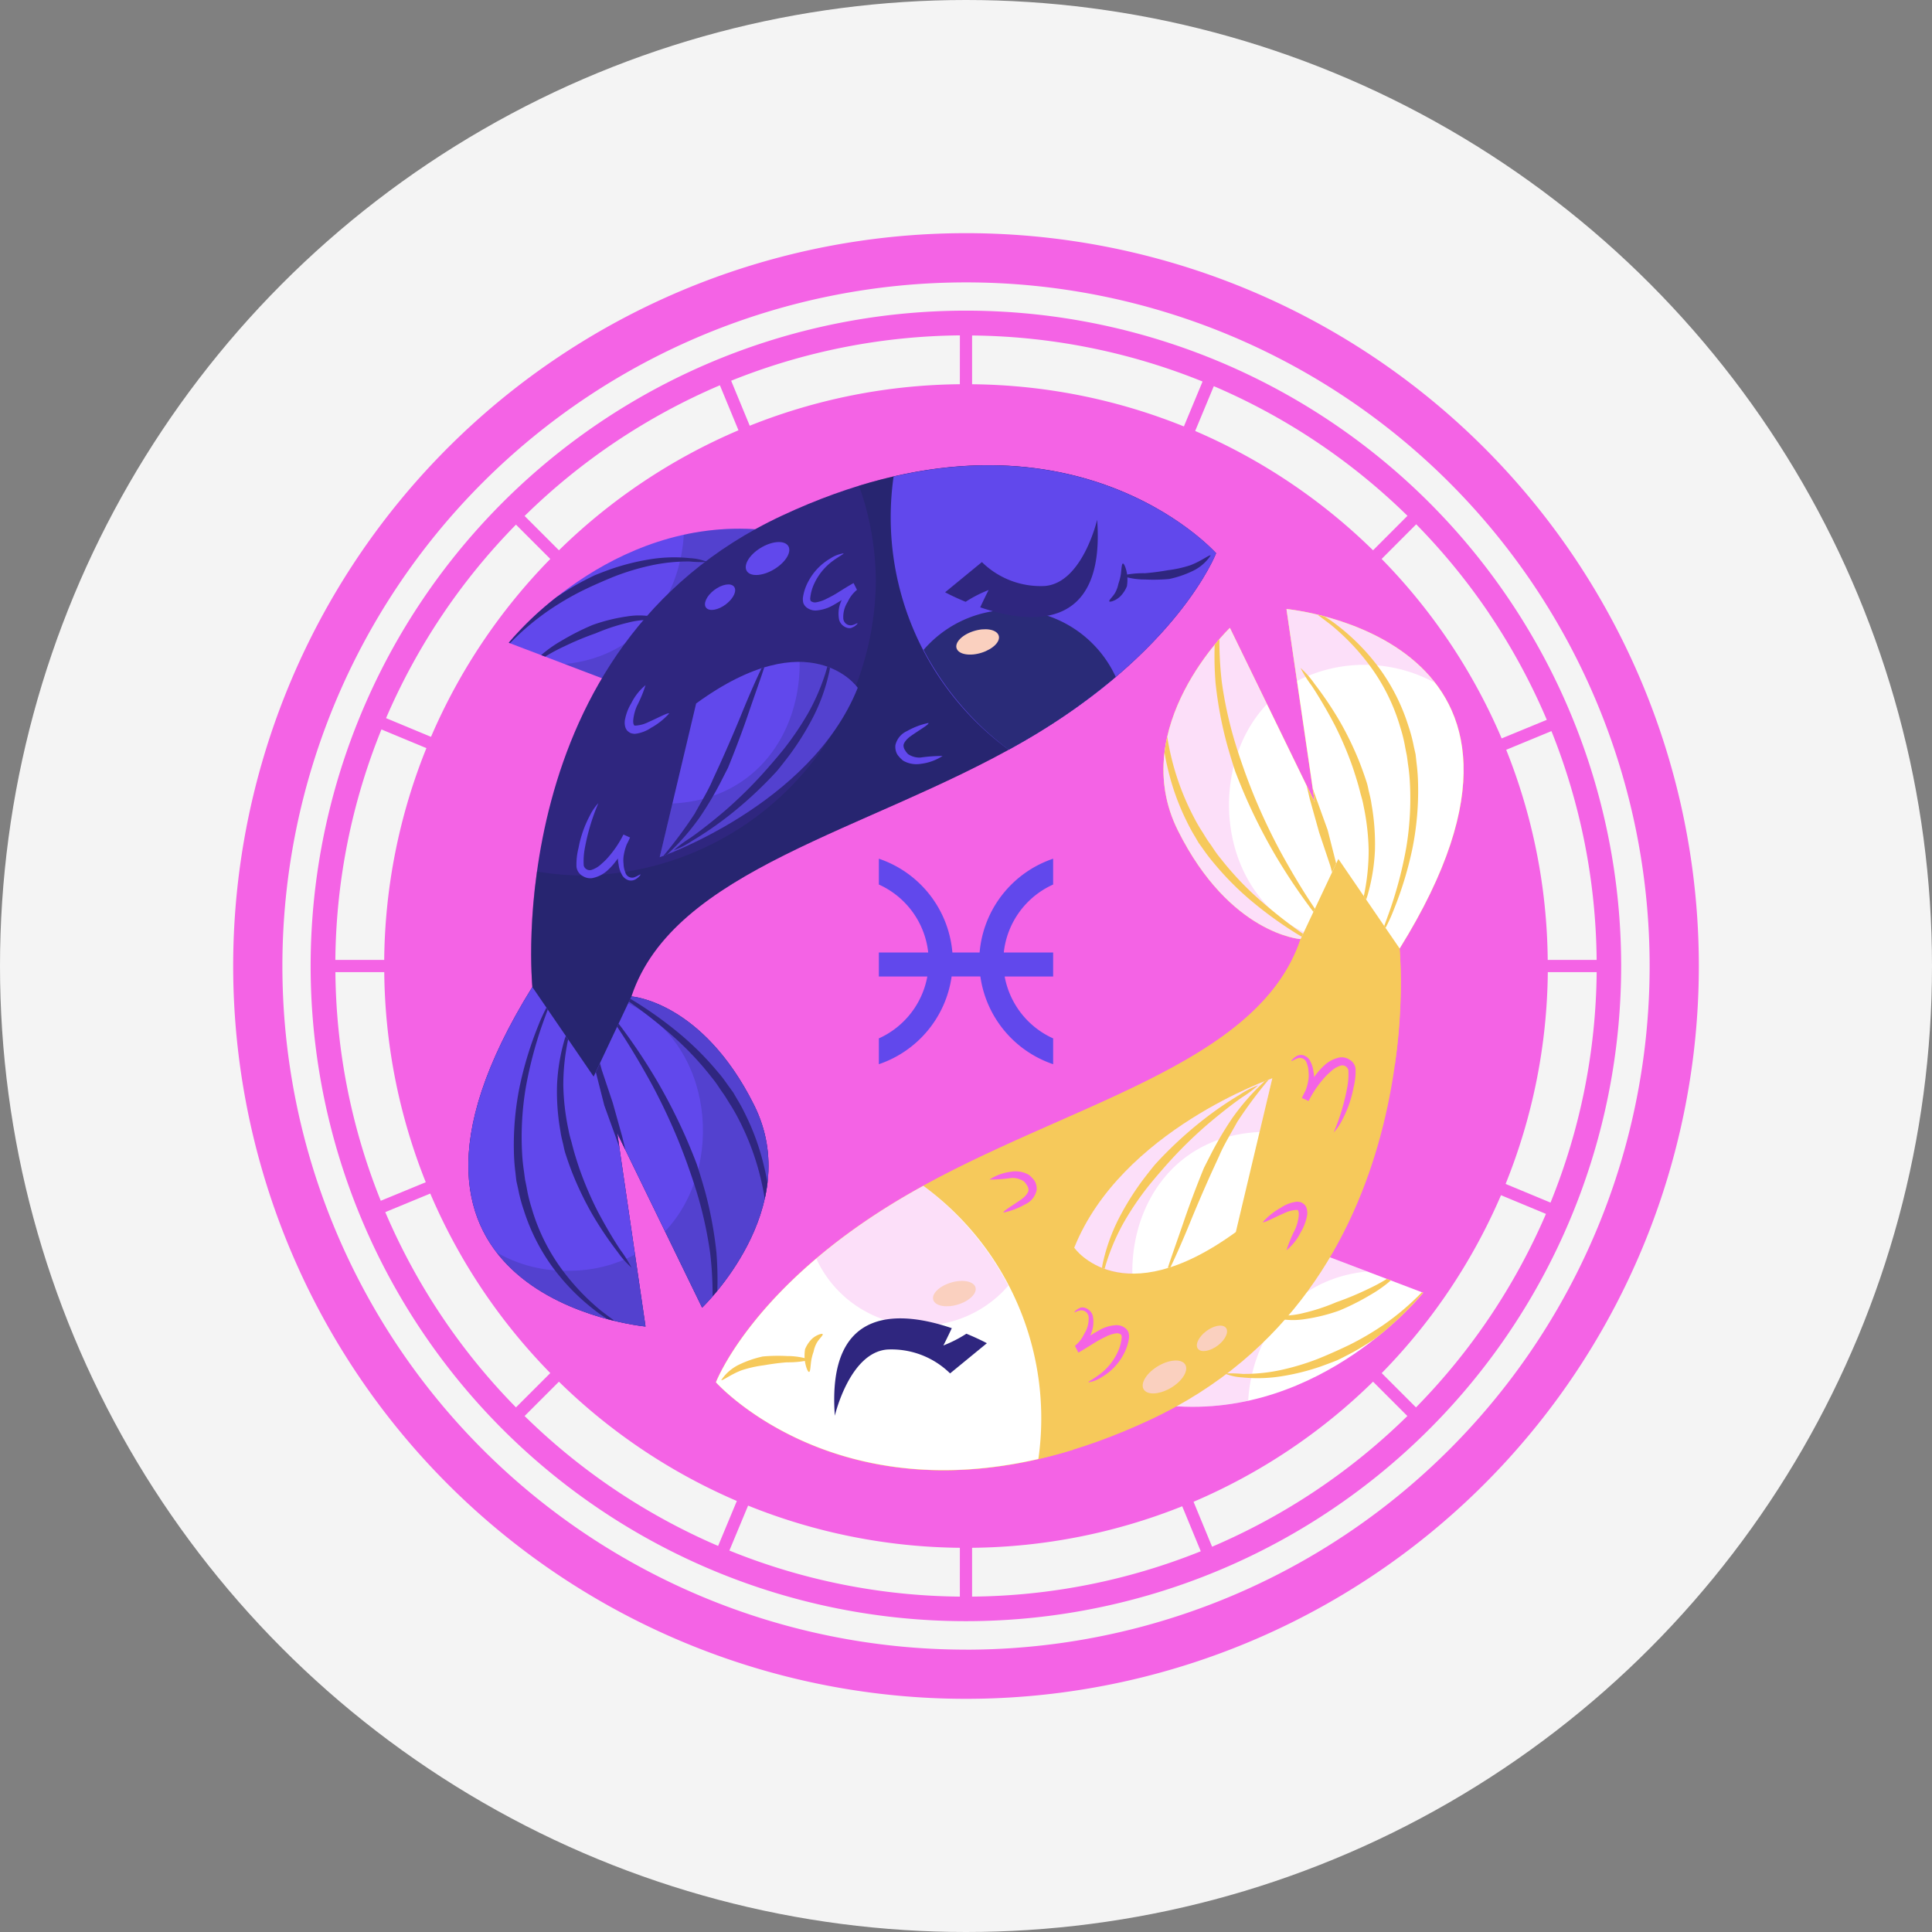 <svg xmlns="http://www.w3.org/2000/svg" width="174" height="174" viewBox="0 0 174 174">
  <rect x="0" y="0" width="174" height="174" fill="#808080" stroke="none"/>
  <g id="Group_32068" data-name="Group 32068" transform="translate(-596 -570)">
    <circle id="Ellipse_950" data-name="Ellipse 950" cx="87" cy="87" r="87" transform="translate(596 570)" fill="#f4f4f4"/>
    <g id="Group_22372" data-name="Group 22372" transform="translate(244.218 244.873)">
      <g id="Group_6035" data-name="Group 6035" transform="translate(372.782 346.127)">
        <g id="Group_6034" data-name="Group 6034">
          <path id="Path_2315" data-name="Path 2315" d="M486.066,377.493a59.014,59.014,0,1,0,10.078,32.99A58.988,58.988,0,0,0,486.066,377.493Zm-71.092-19.31,1.673,4.054a52.482,52.482,0,0,0-16.169,10.808l-3.091-3.09A57,57,0,0,1,414.974,358.184ZM396.61,370.735l3.091,3.09a52.456,52.456,0,0,0-10.744,16.021l-4.049-1.684A57,57,0,0,1,396.61,370.735ZM384.493,389.18l4.049,1.683a52.143,52.143,0,0,0-3.8,19.073h-4.4A56.5,56.5,0,0,1,384.493,389.18Zm-4.147,21.856h4.4a52.2,52.2,0,0,0,3.739,18.923l-4.053,1.67A56.446,56.446,0,0,1,380.346,411.036Zm4.492,21.615,4.052-1.672a52.49,52.49,0,0,0,10.81,16.168l-3.091,3.089A56.963,56.963,0,0,1,384.838,432.651Zm12.547,18.364,3.092-3.092A52.446,52.446,0,0,0,416.5,458.666l-1.685,4.049A57.042,57.042,0,0,1,397.386,451.014Zm39.2,16.264a56.5,56.5,0,0,1-20.756-4.148l1.685-4.048a52.206,52.206,0,0,0,19.072,3.8Zm0-109.19a52.243,52.243,0,0,0-18.923,3.738l-1.673-4.052a56.576,56.576,0,0,1,20.6-4.085Zm57.345,51.847h-4.4a52.191,52.191,0,0,0-3.739-18.924l4.075-1.682A56.678,56.678,0,0,1,493.935,409.937Zm-9.691-31.212a56.724,56.724,0,0,1,5.208,9.591l-4.065,1.674a52.463,52.463,0,0,0-10.81-16.165l3.114-3.119A57.2,57.2,0,0,1,484.244,378.724Zm-7.34-8.784-3.1,3.105A52.449,52.449,0,0,0,457.779,362.3l1.678-4.036A56.818,56.818,0,0,1,476.9,369.941ZM437.688,353.7a56.73,56.73,0,0,1,20.756,4.146l-1.681,4.045a52.209,52.209,0,0,0-19.075-3.8Zm0,113.583v-4.4a52.3,52.3,0,0,0,18.924-3.74l1.671,4.053A56.494,56.494,0,0,1,437.688,467.279Zm21.617-4.492-1.672-4.053A52.485,52.485,0,0,0,473.8,447.922l3.091,3.092A57.014,57.014,0,0,1,459.3,462.787Zm18.363-12.551-3.089-3.089a52.543,52.543,0,0,0,10.743-16.024l4.049,1.684A56.968,56.968,0,0,1,477.667,450.237Zm12.117-18.447-4.047-1.681a52.235,52.235,0,0,0,3.8-19.073h4.4A56.46,56.46,0,0,1,489.784,431.79Z" transform="translate(-371.139 -344.485)" fill="#f463e5"/>
          <path id="Path_2316" data-name="Path 2316" d="M438.783,346.127a66,66,0,1,0,66,66A66,66,0,0,0,438.783,346.127Zm0,127.569a61.568,61.568,0,1,1,61.568-61.569A61.568,61.568,0,0,1,438.783,473.7Z" transform="translate(-372.782 -346.127)" fill="#f463e5"/>
        </g>
      </g>
      <g id="Group_6085" data-name="Group 6085" transform="translate(393.966 367.025)">
        <g id="Group_6062" data-name="Group 6062">
          <g id="Group_6037" data-name="Group 6037" transform="translate(3.638 5.718)">
            <path id="Path_2317" data-name="Path 2317" d="M401.8,380.58l-10.028-3.811s9.074-11.364,22.72-10.19C414.495,366.578,415.471,373.536,401.8,380.58Z" transform="translate(-391.775 -366.493)" fill="#6148ec"/>
            <path id="Path_2318" data-name="Path 2318" d="M413.311,366.578a23.212,23.212,0,0,0-6.956.461c-.341,5.611-3.909,10.983-10.723,11.642l4.989,1.9C414.287,373.536,413.311,366.578,413.311,366.578Z" transform="translate(-390.591 -366.492)" fill="#1d255b" opacity="0.2" style="mix-blend-mode: multiply;isolation: isolate"/>
            <g id="Group_6036" data-name="Group 6036" transform="translate(0 2.574)">
              <path id="Path_2319" data-name="Path 2319" d="M408.083,368.54a13.645,13.645,0,0,0-3.573.1,20.937,20.937,0,0,0-3.478.866c-.921.328-1.525.579-1.525.579s-.592.278-1.451.741c-.579.323-1.28.747-1.989,1.229a29.116,29.116,0,0,0-4.292,4.1l.115.043a23.225,23.225,0,0,1,3.5-2.961,25.967,25.967,0,0,1,3-1.762c.851-.415,1.432-.664,1.432-.664s.575-.261,1.453-.617a21.959,21.959,0,0,1,3.326-1,15.8,15.8,0,0,1,3.453-.353,11.71,11.71,0,0,0,1.6.042A4.792,4.792,0,0,0,408.083,368.54Z" transform="translate(-391.775 -368.462)" fill="#2f267f"/>
              <path id="Path_2320" data-name="Path 2320" d="M401.713,372.565a15.791,15.791,0,0,0-3.078.766,22.394,22.394,0,0,0-2.817,1.429,11.37,11.37,0,0,0-1.809,1.281l.359.139a16.159,16.159,0,0,1,1.721-.924,26.946,26.946,0,0,1,2.832-1.178,18.1,18.1,0,0,1,2.893-.957,7.769,7.769,0,0,1,2.063-.252c.569-.012.935.124.964.047a1.672,1.672,0,0,0-.932-.358A6.73,6.73,0,0,0,401.713,372.565Z" transform="translate(-391.09 -367.233)" fill="#2f267f"/>
            </g>
          </g>
          <g id="Group_6048" data-name="Group 6048">
            <path id="Path_2321" data-name="Path 2321" d="M394.753,409.111s-2.972-30.577,22.508-42.466,39.066,3.4,39.066,3.4-3.4,8.917-17.41,16.986-31.424,11.464-35.245,22.931c0,0,6.371.425,11.041,9.765s-4.671,18.262-4.671,18.262L402.4,422.274l2.547,17.412S377.342,437.139,394.753,409.111Z" transform="translate(-388.992 -362.117)" fill="#2f267f"/>
            <path id="Path_2322" data-name="Path 2322" d="M424.172,363.966a25.768,25.768,0,0,1,1.513,8.624,26.721,26.721,0,0,1-26.473,26.475,25.535,25.535,0,0,1-4.04-.354,49.275,49.275,0,0,0-.419,10.4c-17.411,28.028,10.191,30.576,10.191,30.576L402.4,422.273l7.644,15.714s9.342-8.919,4.671-18.262-11.041-9.765-11.041-9.765c3.821-11.467,21.234-14.863,35.245-22.931s17.41-16.986,17.41-16.986S445.188,357.515,424.172,363.966Z" transform="translate(-388.992 -362.117)" fill="#1d255b" opacity="0.4" style="mix-blend-mode: multiply;isolation: isolate"/>
            <g id="Group_6041" data-name="Group 6041" transform="translate(21.307 6.917)">
              <g id="Group_6040" data-name="Group 6040">
                <g id="Group_6038" data-name="Group 6038" transform="translate(3.672)">
                  <path id="Path_2323" data-name="Path 2323" d="M408.22,370.055c.366.513,1.489.41,2.509-.231s1.551-1.575,1.182-2.086-1.485-.409-2.506.227S407.854,369.543,408.22,370.055Z" transform="translate(-408.104 -367.41)" fill="#6148ec"/>
                </g>
                <g id="Group_6039" data-name="Group 6039" transform="translate(0 3.824)">
                  <path id="Path_2324" data-name="Path 2324" d="M405.408,372.441c.3.344,1.1.2,1.788-.332s1.006-1.235.706-1.587-1.1-.2-1.789.328S405.108,372.1,405.408,372.441Z" transform="translate(-405.295 -370.336)" fill="#6148ec"/>
                </g>
              </g>
            </g>
            <g id="Group_6047" data-name="Group 6047" transform="translate(9.723 7.921)">
              <g id="Group_6046" data-name="Group 6046">
                <g id="Group_6042" data-name="Group 6042" transform="translate(0 22.51)">
                  <path id="Path_2325" data-name="Path 2325" d="M402.21,391.836c.016.011-.1.2-.4.4a.836.836,0,0,1-.661.118,1.028,1.028,0,0,1-.642-.562,2.355,2.355,0,0,1-.269-.869,2.99,2.99,0,0,1-.047-.949,5.16,5.16,0,0,1,.483-1.741l.593.267a9.829,9.829,0,0,1-1.341,2.214,5.617,5.617,0,0,1-.661.723,2.836,2.836,0,0,1-1.4.72,1.271,1.271,0,0,1-.86-.186,1.107,1.107,0,0,1-.562-.826,6.018,6.018,0,0,1,.183-1.7,10.147,10.147,0,0,1,1.008-2.893,4.605,4.605,0,0,1,.78-1.145,19.019,19.019,0,0,0-1.231,4.126,6.236,6.236,0,0,0-.087,1.495.563.563,0,0,0,.672.4,2.357,2.357,0,0,0,.96-.584,5.011,5.011,0,0,0,.614-.615,9.423,9.423,0,0,0,1.318-1.971c.179.081.359.16.594.267a4.725,4.725,0,0,0-.542,1.51,2.7,2.7,0,0,0-.029.828,2.067,2.067,0,0,0,.157.765.63.63,0,0,0,.883.43C402.015,391.937,402.184,391.8,402.21,391.836Z" transform="translate(-396.431 -385.402)" fill="#6148ec"/>
                </g>
                <g id="Group_6043" data-name="Group 6043" transform="translate(20.399)">
                  <path id="Path_2326" data-name="Path 2326" d="M416.964,374.5c.01.013-.023.059-.1.128a.955.955,0,0,1-.367.237c-.351.224-1.087-.13-1.2-.746a2.8,2.8,0,0,1,.286-1.806,3.24,3.24,0,0,1,1.022-1.447c.139.273.223.437.307.608-.707.438-1.3.9-1.712,1.137-.414.257-.649.371-.649.371a3.542,3.542,0,0,1-1.361.361,1.327,1.327,0,0,1-.78-.249.938.938,0,0,1-.326-.427,1.444,1.444,0,0,1-.039-.465,4.314,4.314,0,0,1,.5-1.5,5.2,5.2,0,0,1,1.97-2.046,2.944,2.944,0,0,1,1.187-.46c.03.067-.432.281-1.015.719a5.3,5.3,0,0,0-1.631,2.028,3.942,3.942,0,0,0-.35,1.291c-.017.1.024.147.023.219.04.01.009.043.088.075a.6.6,0,0,0,.363.085,3.072,3.072,0,0,0,1.02-.341s.208-.093.607-.315.938-.6,1.8-1.085l.309.608a2.972,2.972,0,0,0-.829,1.076,2.51,2.51,0,0,0-.406,1.468.664.664,0,0,0,.765.647C416.758,374.607,416.933,374.448,416.964,374.5Z" transform="translate(-412.04 -368.178)" fill="#6148ec"/>
                </g>
                <g id="Group_6044" data-name="Group 6044" transform="translate(4.359 11.891)">
                  <path id="Path_2327" data-name="Path 2327" d="M403.761,379.829a6.194,6.194,0,0,1-1.617,1.282,3.236,3.236,0,0,1-1.455.547,1.339,1.339,0,0,1-.4-.07,1.476,1.476,0,0,1-.3-.217,1.077,1.077,0,0,1-.149-.251,1.459,1.459,0,0,1-.035-.818,4.381,4.381,0,0,1,.551-1.4,4.913,4.913,0,0,1,1.282-1.625,11.7,11.7,0,0,1-.773,1.869,4.252,4.252,0,0,0-.329,1.234c-.033.346.051.446.043.431a.158.158,0,0,1,.01.055c.012,0,.009.005.016.025.037,0,.046.027.108.027a2.94,2.94,0,0,0,1.173-.313C402.785,380.211,403.7,379.707,403.761,379.829Z" transform="translate(-399.767 -377.277)" fill="#6148ec"/>
                </g>
                <g id="Group_6045" data-name="Group 6045" transform="translate(28.73 15.288)">
                  <path id="Path_2328" data-name="Path 2328" d="M422.668,382.852a4.582,4.582,0,0,1-1.962.71,2.407,2.407,0,0,1-1.571-.274,2.6,2.6,0,0,1-.55-.579,1.411,1.411,0,0,1-.166-.829,1.835,1.835,0,0,1,1.039-1.265,6.665,6.665,0,0,1,1.935-.733c.093.126-.848.647-1.624,1.205-.392.283-.646.649-.618.858a.717.717,0,0,0,.133.383,1.63,1.63,0,0,0,.281.362,1.867,1.867,0,0,0,1.1.307A13.832,13.832,0,0,1,422.668,382.852Z" transform="translate(-418.414 -379.876)" fill="#6148ec"/>
                </g>
              </g>
            </g>
          </g>
          <g id="Group_6055" data-name="Group 6055" transform="translate(38.035 0.014)">
            <path id="Path_2329" data-name="Path 2329" d="M418.354,363.137a25.934,25.934,0,0,0,10.364,24.6q.637-.353,1.267-.713C444,378.957,447.4,370.04,447.4,370.04S437.35,358.763,418.354,363.137Z" transform="translate(-418.094 -362.129)" fill="#6148ec"/>
            <g id="Group_6049" data-name="Group 6049" transform="translate(2.96 13.008)">
              <path id="Path_2330" data-name="Path 2330" d="M437.665,378.124a10.386,10.386,0,0,0-17.306-2.431,26.563,26.563,0,0,0,7.664,8.99c.425-.235.848-.472,1.266-.712A56.144,56.144,0,0,0,437.665,378.124Z" transform="translate(-420.359 -372.082)" fill="#1d255b" opacity="0.8" style="mix-blend-mode: screen;isolation: isolate"/>
              <path id="Path_2331" data-name="Path 2331" d="M422.65,375.169c.205.532,1.217.7,2.262.361s1.72-1.038,1.51-1.57-1.214-.7-2.258-.366S422.442,374.635,422.65,375.169Z" transform="translate(-419.667 -371.671)" fill="#fad0bf" style="mix-blend-mode: screen;isolation: isolate"/>
            </g>
            <g id="Group_6054" data-name="Group 6054" transform="translate(4.9 4.9)">
              <g id="Group_6050" data-name="Group 6050">
                <path id="Path_2332" data-name="Path 2332" d="M430.827,371.841a7.535,7.535,0,0,1-5.67-2.153l-3.314,2.72s.731.4,1.848.858a11.254,11.254,0,0,1,2.074-1.062c-.089.149-.5,1-.761,1.558,4.272,1.462,11.288,2.362,10.532-7.885C435.536,365.878,434.217,371.563,430.827,371.841Z" transform="translate(-421.843 -365.878)" fill="#2f267f"/>
              </g>
              <g id="Group_6053" data-name="Group 6053" transform="translate(14.783 3.202)">
                <g id="Group_6051" data-name="Group 6051" transform="translate(1.103)">
                  <path id="Path_2333" data-name="Path 2333" d="M442.031,368.337a4.031,4.031,0,0,1-1.653,1.417,9.278,9.278,0,0,1-2.087.706,15.492,15.492,0,0,1-2.172.043A6.425,6.425,0,0,1,434,370.16a8.821,8.821,0,0,1,2.116-.222c1.05-.08,2.054-.268,2.054-.268a10.655,10.655,0,0,0,1.985-.435C441.113,368.893,441.939,368.243,442.031,368.337Z" transform="translate(-433.998 -368.328)" fill="#2f267f"/>
                </g>
                <g id="Group_6052" data-name="Group 6052" transform="translate(0 0.742)">
                  <path id="Path_2334" data-name="Path 2334" d="M433.16,372.3c-.06-.111.323-.416.533-.792a2.843,2.843,0,0,0,.285-.79,4.74,4.74,0,0,0,.217-.853c.064-.461.072-.954.185-.972s.3.447.381.965a3.868,3.868,0,0,1-.016,1.077,2.758,2.758,0,0,1-.614.931C433.717,372.254,433.2,372.385,433.16,372.3Z" transform="translate(-433.154 -368.895)" fill="#2f267f"/>
                </g>
              </g>
            </g>
          </g>
          <g id="Group_6059" data-name="Group 6059" transform="translate(0 46.994)">
            <path id="Path_2335" data-name="Path 2335" d="M414.713,408.69c-4.67-9.34-11.041-9.765-11.041-9.765l-3.4,7.218-5.52-8.068c-17.411,28.028,10.191,30.576,10.191,30.576L402.4,411.239l7.644,15.713S419.383,418.033,414.713,408.69Z" transform="translate(-388.992 -398.075)" fill="#6148ec"/>
            <g id="Group_6058" data-name="Group 6058" transform="translate(2.567 0.849)">
              <path id="Path_2336" data-name="Path 2336" d="M411.336,408.49c-4.67-9.341-11.041-9.766-11.041-9.766l-.3.636c7.7,3.577,8.808,14.747,3.33,20.526l3.34,6.865S416.007,417.833,411.336,408.49Z" transform="translate(-388.182 -398.725)" fill="#1d255b" opacity="0.2" style="mix-blend-mode: multiply;isolation: isolate"/>
              <g id="Group_6056" data-name="Group 6056" transform="translate(0 23.072)">
                <path id="Path_2337" data-name="Path 2337" d="M397.335,418.009a12.391,12.391,0,0,1-6.379-1.63c4.508,5.827,13.385,6.654,13.385,6.654l-.947-6.485A12.5,12.5,0,0,1,397.335,418.009Z" transform="translate(-390.956 -416.379)" fill="#1d255b" opacity="0.2" style="mix-blend-mode: multiply;isolation: isolate"/>
              </g>
              <g id="Group_6057" data-name="Group 6057" transform="translate(1.509 0.212)">
                <path id="Path_2338" data-name="Path 2338" d="M398.733,417.186a31.713,31.713,0,0,1-1.6-3.743c-.357-1.047-.55-1.759-.55-1.762l-.129-.487c-.072-.314-.228-.751-.322-1.3a21.054,21.054,0,0,1-.464-4.017,19.884,19.884,0,0,1,.419-4.041c.008-.03.014-.055.021-.084l-.213-.312c-.035.11-.072.2-.109.318a17.325,17.325,0,0,0-.683,4.109,20.439,20.439,0,0,0,.307,4.172c.077.568.221,1.022.286,1.35s.119.51.119.51.221.732.629,1.8a29.09,29.09,0,0,0,1.8,3.757,31.952,31.952,0,0,0,2.313,3.444,8.065,8.065,0,0,0,1.25,1.409,11.283,11.283,0,0,0-1-1.59C400.184,419.785,399.422,418.5,398.733,417.186Z" transform="translate(-391.195 -398.103)" fill="#2f267f"/>
                <path id="Path_2339" data-name="Path 2339" d="M408.189,421.244a35.121,35.121,0,0,0-1.03-5.545c-.416-1.479-.748-2.453-.748-2.453s-.357-.963-.967-2.373a51.118,51.118,0,0,0-2.547-5.011,52.481,52.481,0,0,0-3.087-4.684c-.154-.216-.3-.4-.437-.576l-.132.277.314.477c.843,1.265,1.882,3.008,2.85,4.782a54.221,54.221,0,0,1,2.364,5.021c.562,1.4.892,2.355.89,2.355s.346.946.792,2.388a36.258,36.258,0,0,1,1.176,5.4,32.714,32.714,0,0,1,.216,3.853c.133-.156.274-.32.425-.506A30.946,30.946,0,0,0,408.189,421.244Z" transform="translate(-389.923 -398.361)" fill="#2f267f"/>
                <path id="Path_2340" data-name="Path 2340" d="M400.006,426.813a20.666,20.666,0,0,1-3.871-4.188,17.579,17.579,0,0,1-2.414-5.113,13.29,13.29,0,0,1-.437-1.815l-.142-.7s-.038-.256-.093-.7a16.971,16.971,0,0,1-.185-1.863,26.849,26.849,0,0,1,.332-5.691,36.728,36.728,0,0,1,1.44-5.559c.211-.6.4-1.111.549-1.517l-.123-.176c-.195.4-.464.92-.717,1.584a32.445,32.445,0,0,0-1.7,5.568,26.357,26.357,0,0,0-.511,5.823,17.512,17.512,0,0,0,.144,1.933c.048.466.083.732.083.732s.06.261.162.723a13.77,13.77,0,0,0,.5,1.875,17.837,17.837,0,0,0,2.656,5.225,19.409,19.409,0,0,0,4.143,4.1c.262.189.5.342.735.486.222.059.431.114.638.161C400.862,427.461,400.461,427.159,400.006,426.813Z" transform="translate(-392.111 -398.701)" fill="#2f267f"/>
                <path id="Path_2341" data-name="Path 2341" d="M412.232,414.02a21.521,21.521,0,0,0-1.677-4.694,15.773,15.773,0,0,0-.786-1.451c-.2-.346-.315-.542-.315-.542l-.365-.507c-.242-.319-.547-.8-1-1.312a26.481,26.481,0,0,0-3.516-3.519,35.511,35.511,0,0,0-4.021-2.885c-.137-.085-.25-.15-.378-.223l-.118.253.323.23a44.344,44.344,0,0,1,3.822,3.05,27.4,27.4,0,0,1,3.312,3.553c.426.507.706.986.932,1.3s.34.5.34.5.115.189.316.514a15.592,15.592,0,0,1,.8,1.379,23.493,23.493,0,0,1,2.384,7.232q.156-.7.246-1.437C412.448,414.977,412.354,414.5,412.232,414.02Z" transform="translate(-389.672 -398.887)" fill="#2f267f"/>
                <path id="Path_2342" data-name="Path 2342" d="M400.147,409.921c-.422-1.515-.848-3.029-.848-3.029l-.993-2.969c-.054-.2-.107-.4-.159-.595l-.374.792c.384,1.515.766,3.012.766,3.012s.536,1.478,1.071,2.959c.093.271.186.54.28.8l-.185-1.265.733,1.507C400.347,410.747,400.249,410.337,400.147,409.921Z" transform="translate(-390.373 -397.524)" fill="#2f267f"/>
              </g>
            </g>
          </g>
          <g id="Group_6061" data-name="Group 6061" transform="translate(17.228 17.711)">
            <path id="Path_2343" data-name="Path 2343" d="M405.458,379.416l-3.284,13.847s13.609-4.693,17.834-15.255C420.008,378.008,415.783,371.906,405.458,379.416Z" transform="translate(-402.174 -375.67)" fill="#6148ec"/>
            <path id="Path_2344" data-name="Path 2344" d="M414.778,375.673c.079,6.171-3.743,12.381-11.458,12.752l-1.146,4.837s13.609-4.693,17.834-15.255A6.5,6.5,0,0,0,414.778,375.673Z" transform="translate(-402.174 -375.668)" fill="#1d255b" opacity="0.2" style="mix-blend-mode: multiply;isolation: isolate"/>
            <g id="Group_6060" data-name="Group 6060" transform="translate(0.328 0.432)">
              <path id="Path_2345" data-name="Path 2345" d="M416.975,376c-.052.189-.107.385-.174.6a19.127,19.127,0,0,1-1.58,3.63,26.585,26.585,0,0,1-2.228,3.27c-.682.839-1.163,1.378-1.163,1.378a39.367,39.367,0,0,1-4.078,4.1c-1.1.937-2.244,1.839-3.14,2.462a11,11,0,0,0-1.465,1.093,7.566,7.566,0,0,0,1.633-.832,32.169,32.169,0,0,0,3.331-2.288,36.111,36.111,0,0,0,4.32-4.007s.476-.569,1.144-1.455a24.957,24.957,0,0,0,2.145-3.454,16.79,16.79,0,0,0,1.382-3.815,4.482,4.482,0,0,0,.113-.592C417.139,376.06,417.059,376.03,416.975,376Z" transform="translate(-402.204 -376)" fill="#2f267f"/>
              <path id="Path_2346" data-name="Path 2346" d="M405.709,389.546a30.86,30.86,0,0,0,1.812-3.029l.73-1.431s.981-2.369,1.8-4.777c.584-1.716,1.194-3.4,1.461-4.253-.081.023-.157.045-.24.071-.414.842-1.1,2.394-1.748,3.982-.957,2.357-2,4.647-2,4.65l-.657,1.426c-.361.878-1.016,1.951-1.624,3.052a40.159,40.159,0,0,1-2.814,3.789c.1-.038.217-.085.354-.137.187-.176.4-.383.663-.643A21.055,21.055,0,0,0,405.709,389.546Z" transform="translate(-402.425 -375.983)" fill="#2f267f"/>
            </g>
          </g>
        </g>
        <g id="Group_6084" data-name="Group 6084" transform="translate(22.295 12.953)">
          <g id="Group_6064" data-name="Group 6064" transform="translate(40.962 57.765)">
            <path id="Path_2347" data-name="Path 2347" d="M450.1,416.228l10.027,3.811s-9.073,11.362-22.72,10.189C437.408,430.228,436.432,423.269,450.1,416.228Z" transform="translate(-437.393 -416.228)" fill="#fff"/>
            <path id="Path_2348" data-name="Path 2348" d="M437.408,430.228a23.04,23.04,0,0,0,6.957-.464c.341-5.608,3.91-10.98,10.725-11.641l-4.99-1.895C436.432,423.269,437.408,430.228,437.408,430.228Z" transform="translate(-437.393 -416.228)" fill="#f463e5" opacity="0.2" style="mix-blend-mode: multiply;isolation: isolate"/>
            <g id="Group_6063" data-name="Group 6063" transform="translate(4.847 2.566)">
              <path id="Path_2349" data-name="Path 2349" d="M442.682,426.778a13.6,13.6,0,0,0,3.575-.106,20.66,20.66,0,0,0,3.476-.867c.922-.33,1.525-.576,1.525-.576s.592-.28,1.451-.744c.578-.321,1.279-.744,1.99-1.229a29.059,29.059,0,0,0,4.291-4.1l-.115-.046a23.338,23.338,0,0,1-3.5,2.965,25.889,25.889,0,0,1-3,1.759c-.853.414-1.433.663-1.433.663s-.575.265-1.452.618a22,22,0,0,1-3.327,1,15.582,15.582,0,0,1-3.455.349,11.824,11.824,0,0,0-1.6-.039A4.879,4.879,0,0,0,442.682,426.778Z" transform="translate(-441.102 -417.909)" fill="#f6c95b"/>
              <path id="Path_2350" data-name="Path 2350" d="M447.4,421.805a15.879,15.879,0,0,0,3.079-.77,21.685,21.685,0,0,0,2.817-1.426,11.551,11.551,0,0,0,1.809-1.283l-.359-.135a16.053,16.053,0,0,1-1.72.922,26.68,26.68,0,0,1-2.832,1.176,17.787,17.787,0,0,1-2.895.958,7.94,7.94,0,0,1-2.061.255c-.57.009-.936-.125-.965-.047a1.741,1.741,0,0,0,.932.355A6.778,6.778,0,0,0,447.4,421.805Z" transform="translate(-440.13 -418.191)" fill="#f6c95b"/>
            </g>
          </g>
          <g id="Group_6071" data-name="Group 6071">
            <path id="Path_2351" data-name="Path 2351" d="M467.624,402.6s2.972,30.575-22.508,42.466-39.065-3.4-39.065-3.4,3.4-8.915,17.409-16.983,31.423-11.466,35.246-22.931c0,0-6.371-.426-11.04-9.768s4.671-18.259,4.671-18.259l7.643,15.711-2.547-17.409S485.035,374.576,467.624,402.6Z" transform="translate(-406.051 -372.029)" fill="#f6c95b"/>
            <path id="Path_2352" data-name="Path 2352" d="M438.205,447.75a25.79,25.79,0,0,1-1.514-8.628,26.718,26.718,0,0,1,26.473-26.471,25.741,25.741,0,0,1,4.041.352,49.275,49.275,0,0,0,.418-10.4c17.411-28.027-10.191-30.574-10.191-30.574l2.547,17.409-7.643-15.711s-9.343,8.917-4.671,18.259,11.04,9.768,11.04,9.768c-3.823,11.465-21.233,14.863-35.246,22.931s-17.409,16.983-17.409,16.983S417.188,454.2,438.205,447.75Z" transform="translate(-406.051 -372.029)" fill="#f6c95b" style="mix-blend-mode: multiply;isolation: isolate"/>
            <g id="Group_6065" data-name="Group 6065" transform="translate(38.433 64.535)" style="mix-blend-mode: screen;isolation: isolate">
              <path id="Path_2353" data-name="Path 2353" d="M439.265,424.139c-.365-.51-1.489-.411-2.51.231s-1.549,1.578-1.18,2.084,1.485.41,2.506-.226S439.631,424.651,439.265,424.139Z" transform="translate(-435.458 -420.669)" fill="#fad0bf"/>
              <path id="Path_2354" data-name="Path 2354" d="M441.8,421.594c-.3-.342-1.1-.2-1.789.333s-1.005,1.237-.706,1.586,1.1.2,1.789-.325S442.1,421.941,441.8,421.594Z" transform="translate(-434.313 -421.408)" fill="#fad0bf"/>
            </g>
            <g id="Group_6070" data-name="Group 6070" transform="translate(24.627 40.161)">
              <g id="Group_6066" data-name="Group 6066" transform="translate(27.204)">
                <path id="Path_2355" data-name="Path 2355" d="M445.711,403.3c-.015-.016.1-.2.4-.4a.826.826,0,0,1,.66-.12,1.035,1.035,0,0,1,.643.561,2.409,2.409,0,0,1,.269.87,3.031,3.031,0,0,1,.047.949,5.24,5.24,0,0,1-.484,1.742l-.593-.268A9.793,9.793,0,0,1,448,404.423a6.02,6.02,0,0,1,.663-.721,2.862,2.862,0,0,1,1.4-.721,1.294,1.294,0,0,1,.86.189,1.094,1.094,0,0,1,.562.823,5.982,5.982,0,0,1-.183,1.7,10.129,10.129,0,0,1-1.007,2.894,4.625,4.625,0,0,1-.781,1.148,19.027,19.027,0,0,0,1.233-4.13,6.17,6.17,0,0,0,.086-1.494.562.562,0,0,0-.672-.4,2.3,2.3,0,0,0-.96.586,4.988,4.988,0,0,0-.613.614,9.49,9.49,0,0,0-1.318,1.971c-.179-.078-.359-.161-.594-.266a4.731,4.731,0,0,0,.542-1.511,2.735,2.735,0,0,0,.029-.831,2.075,2.075,0,0,0-.156-.76.629.629,0,0,0-.885-.431C445.905,403.2,445.738,403.336,445.711,403.3Z" transform="translate(-445.71 -402.758)" fill="#f463e5"/>
              </g>
              <g id="Group_6067" data-name="Group 6067" transform="translate(7.66 22.737)">
                <path id="Path_2356" data-name="Path 2356" d="M430.759,420.586c-.012-.015.02-.057.093-.125a.941.941,0,0,1,.367-.239c.353-.223,1.087.131,1.2.746a2.792,2.792,0,0,1-.286,1.808,3.218,3.218,0,0,1-1.022,1.443c-.139-.268-.223-.437-.306-.6.707-.437,1.3-.9,1.711-1.139s.651-.371.651-.371a3.521,3.521,0,0,1,1.361-.358,1.291,1.291,0,0,1,.779.249.917.917,0,0,1,.325.425,1.448,1.448,0,0,1,.041.463,4.38,4.38,0,0,1-.5,1.507,5.186,5.186,0,0,1-1.971,2.044,2.934,2.934,0,0,1-1.186.462c-.031-.069.431-.279,1.013-.719a5.247,5.247,0,0,0,1.632-2.026,3.974,3.974,0,0,0,.352-1.294c.015-.1-.027-.147-.025-.217-.039-.012-.009-.043-.086-.074a.593.593,0,0,0-.364-.087,3.033,3.033,0,0,0-1.022.342s-.207.09-.606.311-.939.6-1.8,1.088l-.308-.607a3.041,3.041,0,0,0,.83-1.076,2.526,2.526,0,0,0,.405-1.469.664.664,0,0,0-.765-.649C430.962,420.476,430.789,420.636,430.759,420.586Z" transform="translate(-430.756 -420.155)" fill="#f463e5"/>
              </g>
              <g id="Group_6068" data-name="Group 6068" transform="translate(24.629 13.214)">
                <path id="Path_2357" data-name="Path 2357" d="M443.741,414.7a6.167,6.167,0,0,1,1.617-1.285,3.2,3.2,0,0,1,1.456-.545,1.324,1.324,0,0,1,.4.068,1.582,1.582,0,0,1,.3.216.984.984,0,0,1,.148.253,1.436,1.436,0,0,1,.038.818,4.4,4.4,0,0,1-.55,1.4,4.884,4.884,0,0,1-1.284,1.624,12.123,12.123,0,0,1,.773-1.869,4.2,4.2,0,0,0,.33-1.233c.033-.346-.049-.443-.041-.428s-.007-.023-.012-.055c-.012,0-.009,0-.015-.027-.037,0-.046-.025-.109-.027a2.934,2.934,0,0,0-1.171.314C444.718,414.314,443.806,414.82,443.741,414.7Z" transform="translate(-443.74 -412.869)" fill="#f463e5"/>
              </g>
              <g id="Group_6069" data-name="Group 6069" transform="translate(0 10.486)">
                <path id="Path_2358" data-name="Path 2358" d="M424.9,411.518a4.584,4.584,0,0,1,1.96-.708,2.4,2.4,0,0,1,1.573.273,2.523,2.523,0,0,1,.549.576,1.405,1.405,0,0,1,.166.83,1.825,1.825,0,0,1-1.038,1.264,6.672,6.672,0,0,1-1.937.736c-.091-.126.848-.649,1.623-1.206.392-.284.647-.647.619-.859a.694.694,0,0,0-.132-.38,1.606,1.606,0,0,0-.281-.363,1.873,1.873,0,0,0-1.1-.309A13.589,13.589,0,0,1,424.9,411.518Z" transform="translate(-424.895 -410.782)" fill="#f463e5"/>
              </g>
            </g>
          </g>
          <g id="Group_6078" data-name="Group 6078" transform="translate(0 51.945)">
            <path id="Path_2359" data-name="Path 2359" d="M435.091,436.377a25.947,25.947,0,0,0-10.362-24.6c-.425.231-.85.471-1.268.712-14.014,8.069-17.409,16.983-17.409,16.983S416.094,440.747,435.091,436.377Z" transform="translate(-406.051 -411.775)" fill="#fff"/>
            <g id="Group_6072" data-name="Group 6072" transform="translate(9.035)">
              <path id="Path_2360" data-name="Path 2360" d="M412.964,418.332a10.386,10.386,0,0,0,17.3,2.433,26.579,26.579,0,0,0-7.662-8.99c-.425.231-.85.471-1.267.712A56.375,56.375,0,0,0,412.964,418.332Z" transform="translate(-412.964 -411.775)" fill="#f463e5" opacity="0.2" style="mix-blend-mode: multiply;isolation: isolate"/>
              <path id="Path_2361" data-name="Path 2361" d="M424.82,418.865c-.205-.532-1.218-.7-2.264-.362s-1.72,1.04-1.51,1.573,1.216.7,2.259.364S425.026,419.4,424.82,418.865Z" transform="translate(-410.495 -409.763)" fill="#fad0bf" style="mix-blend-mode: screen;isolation: isolate"/>
            </g>
            <g id="Group_6077" data-name="Group 6077" transform="translate(0.477 11.939)">
              <g id="Group_6073" data-name="Group 6073" transform="translate(10.175)">
                <path id="Path_2362" data-name="Path 2362" d="M418.968,423.717a7.531,7.531,0,0,1,5.669,2.149l3.314-2.718s-.732-.4-1.847-.856a11.454,11.454,0,0,1-2.075,1.06c.089-.151.5-1,.762-1.559-4.274-1.46-11.29-2.361-10.534,7.885C414.257,429.678,415.576,424,418.968,423.717Z" transform="translate(-414.201 -420.91)" fill="#2f267f"/>
              </g>
              <g id="Group_6076" data-name="Group 6076" transform="translate(0 1.395)">
                <g id="Group_6074" data-name="Group 6074" transform="translate(0 1.976)">
                  <path id="Path_2363" data-name="Path 2363" d="M406.42,425.677a4.015,4.015,0,0,1,1.654-1.415,9.552,9.552,0,0,1,2.086-.711,15.515,15.515,0,0,1,2.172-.039,6.576,6.576,0,0,1,2.122.338,8.749,8.749,0,0,1-2.116.227c-1.049.076-2.053.263-2.053.263a10.966,10.966,0,0,0-1.985.438C407.339,425.121,406.513,425.769,406.42,425.677Z" transform="translate(-406.416 -423.49)" fill="#f6c95b"/>
                </g>
                <g id="Group_6075" data-name="Group 6075" transform="translate(7.502)">
                  <path id="Path_2364" data-name="Path 2364" d="M413.788,422c.06.113-.322.417-.533.794a2.766,2.766,0,0,0-.284.789,4.635,4.635,0,0,0-.218.853c-.064.458-.07.95-.183.972s-.3-.447-.381-.968a3.844,3.844,0,0,1,.014-1.078,2.774,2.774,0,0,1,.614-.928C413.231,422.05,413.752,421.92,413.788,422Z" transform="translate(-412.156 -421.977)" fill="#f6c95b"/>
                </g>
              </g>
            </g>
          </g>
          <g id="Group_6081" data-name="Group 6081" transform="translate(40.307)">
            <path id="Path_2365" data-name="Path 2365" d="M438.2,391.987c4.67,9.342,11.041,9.768,11.041,9.768l3.4-7.221,5.52,8.069c17.41-28.027-10.192-30.574-10.192-30.574l2.548,17.409-7.643-15.711S433.528,382.645,438.2,391.987Z" transform="translate(-436.892 -372.029)" fill="#fff"/>
            <g id="Group_6080" data-name="Group 6080">
              <path id="Path_2366" data-name="Path 2366" d="M449.541,401.118l-.3.636s-6.371-.426-11.041-9.768,4.671-18.259,4.671-18.259l3.339,6.865C440.733,386.369,441.839,397.537,449.541,401.118Zm-1.574-29.089.949,6.483a13.309,13.309,0,0,1,12.437.168C456.845,372.855,447.966,372.029,447.966,372.029Z" transform="translate(-436.892 -372.029)" fill="#f463e5" opacity="0.2" style="mix-blend-mode: multiply;isolation: isolate"/>
              <g id="Group_6079" data-name="Group 6079" transform="translate(0.096 0.507)">
                <path id="Path_2367" data-name="Path 2367" d="M449.406,381.214a31.1,31.1,0,0,1,1.6,3.741c.357,1.049.55,1.759.55,1.759l.131.49c.07.314.227.749.321,1.294a21.121,21.121,0,0,1,.462,4.021,19.746,19.746,0,0,1-.42,4.038c-.008.031-.015.055-.021.083l.213.312c.037-.107.073-.2.109-.319a17.371,17.371,0,0,0,.685-4.109,20.523,20.523,0,0,0-.309-4.169c-.075-.568-.22-1.024-.284-1.353s-.12-.508-.12-.508-.222-.732-.629-1.794a28.741,28.741,0,0,0-1.8-3.759,31.939,31.939,0,0,0-2.313-3.442,7.929,7.929,0,0,0-1.248-1.41,11.257,11.257,0,0,0,1,1.593C447.955,378.615,448.717,379.9,449.406,381.214Z" transform="translate(-434.088 -371.29)" fill="#f6c95b"/>
                <path id="Path_2368" data-name="Path 2368" d="M440.5,378.022a35.062,35.062,0,0,0,1.031,5.542c.414,1.483.746,2.453.746,2.453s.357.962.968,2.374a50.935,50.935,0,0,0,2.547,5.013,53.088,53.088,0,0,0,3.088,4.683c.155.217.294.394.438.578l.131-.278c-.1-.151-.2-.311-.313-.479-.844-1.264-1.882-3-2.85-4.78a54.682,54.682,0,0,1-2.363-5.024c-.563-1.4-.893-2.354-.891-2.354s-.346-.945-.79-2.388a36.092,36.092,0,0,1-1.178-5.4,32.745,32.745,0,0,1-.216-3.853c-.132.156-.274.321-.425.506A31.014,31.014,0,0,0,440.5,378.022Z" transform="translate(-435.909 -371.898)" fill="#f6c95b"/>
                <path id="Path_2369" data-name="Path 2369" d="M448.689,373.314a20.49,20.49,0,0,1,3.871,4.182,17.579,17.579,0,0,1,2.415,5.115,13.223,13.223,0,0,1,.438,1.814c.089.443.14.7.14.7s.038.252.093.7a16.566,16.566,0,0,1,.186,1.865,26.886,26.886,0,0,1-.332,5.692,36.708,36.708,0,0,1-1.441,5.555c-.21.6-.4,1.113-.548,1.519l.122.179c.2-.406.465-.922.718-1.588a32.335,32.335,0,0,0,1.7-5.564,26.422,26.422,0,0,0,.511-5.825,17.423,17.423,0,0,0-.144-1.933c-.048-.468-.081-.735-.081-.735s-.06-.26-.162-.719a13.943,13.943,0,0,0-.5-1.875,17.769,17.769,0,0,0-2.657-5.225,19.319,19.319,0,0,0-4.141-4.1c-.263-.191-.5-.341-.736-.487-.222-.06-.431-.112-.636-.162C447.834,372.663,448.235,372.965,448.689,373.314Z" transform="translate(-433.729 -372.417)" fill="#f6c95b"/>
                <path id="Path_2370" data-name="Path 2370" d="M437.26,383.708a21.6,21.6,0,0,0,1.678,4.693,16.2,16.2,0,0,0,.786,1.45l.315.542.367.508a16.325,16.325,0,0,0,1,1.308,26.289,26.289,0,0,0,3.517,3.521,35.309,35.309,0,0,0,4.02,2.885c.137.084.25.148.378.222l.119-.254-.323-.226a43.87,43.87,0,0,1-3.824-3.053,27.437,27.437,0,0,1-3.311-3.552c-.425-.506-.7-.985-.932-1.3s-.341-.5-.341-.5l-.316-.514a14.99,14.99,0,0,1-.8-1.379,23.4,23.4,0,0,1-2.386-7.231,14.3,14.3,0,0,0-.244,1.439C437.044,382.747,437.14,383.228,437.26,383.708Z" transform="translate(-436.965 -369.834)" fill="#f6c95b"/>
                <path id="Path_2371" data-name="Path 2371" d="M447.044,385.411c.422,1.516.847,3.028.847,3.028s.5,1.486.995,2.969c.053.2.106.4.159.595l.373-.79c-.384-1.517-.766-3.012-.766-3.012s-.534-1.481-1.069-2.961c-.093-.272-.187-.537-.28-.8l.185,1.264-.733-1.509C446.843,384.582,446.941,385,447.044,385.411Z" transform="translate(-433.961 -368.802)" fill="#f6c95b"/>
              </g>
            </g>
          </g>
          <g id="Group_6083" data-name="Group 6083" transform="translate(32.272 42.261)">
            <path id="Path_2372" data-name="Path 2372" d="M445.294,418.214l3.286-13.849s-13.61,4.7-17.835,15.256C430.744,419.621,434.969,425.722,445.294,418.214Z" transform="translate(-430.744 -404.365)" fill="#fff"/>
            <path id="Path_2373" data-name="Path 2373" d="M435.975,421.955c-.08-6.169,3.742-12.378,11.459-12.753l1.146-4.837s-13.61,4.7-17.835,15.256A6.5,6.5,0,0,0,435.975,421.955Z" transform="translate(-430.744 -404.365)" fill="#f463e5" opacity="0.2" style="mix-blend-mode: multiply;isolation: isolate"/>
            <g id="Group_6082" data-name="Group 6082" transform="translate(2.494 0.123)">
              <path id="Path_2374" data-name="Path 2374" d="M432.892,421.379c.052-.187.107-.383.175-.6a18.963,18.963,0,0,1,1.581-3.63,26.229,26.229,0,0,1,2.228-3.271c.682-.839,1.161-1.377,1.161-1.377a39.243,39.243,0,0,1,4.079-4.095c1.1-.937,2.243-1.841,3.141-2.463a11.222,11.222,0,0,0,1.464-1.093,7.454,7.454,0,0,0-1.635.83,32.668,32.668,0,0,0-3.328,2.286,36.02,36.02,0,0,0-4.321,4.01s-.475.567-1.144,1.453a25.049,25.049,0,0,0-2.143,3.454,16.8,16.8,0,0,0-1.383,3.816,4.535,4.535,0,0,0-.114.592C432.729,421.32,432.808,421.351,432.892,421.379Z" transform="translate(-432.652 -404.34)" fill="#f6c95b"/>
              <path id="Path_2375" data-name="Path 2375" d="M442.989,407.937a31.358,31.358,0,0,0-1.811,3.032c-.438.858-.728,1.43-.728,1.43s-.981,2.367-1.8,4.775c-.586,1.716-1.195,3.4-1.462,4.254.081-.025.158-.047.241-.072.413-.845,1.1-2.393,1.748-3.981.956-2.356,2-4.651,2-4.651l.657-1.429c.361-.874,1.015-1.947,1.624-3.05a40.159,40.159,0,0,1,2.815-3.786c-.1.034-.217.083-.355.137-.185.174-.4.382-.664.642A20.946,20.946,0,0,0,442.989,407.937Z" transform="translate(-431.261 -404.459)" fill="#f6c95b"/>
            </g>
          </g>
        </g>
      </g>
      <path id="Path_2376" data-name="Path 2376" d="M432.973,391.56v-2.326a9.787,9.787,0,0,0-6.621,8.446H423.9a9.787,9.787,0,0,0-6.622-8.446v2.326a7.612,7.612,0,0,1,4.445,6.12h-4.445v2.163h4.365a7.62,7.62,0,0,1-4.365,5.573v2.325a9.791,9.791,0,0,0,6.554-7.9h2.588a9.787,9.787,0,0,0,6.554,7.9v-2.325a7.62,7.62,0,0,1-4.365-5.573h4.365V397.68H428.53A7.607,7.607,0,0,1,432.973,391.56Z" transform="translate(13.656 13.23)" fill="#6148ec"/>
    </g>
  </g>
</svg>
